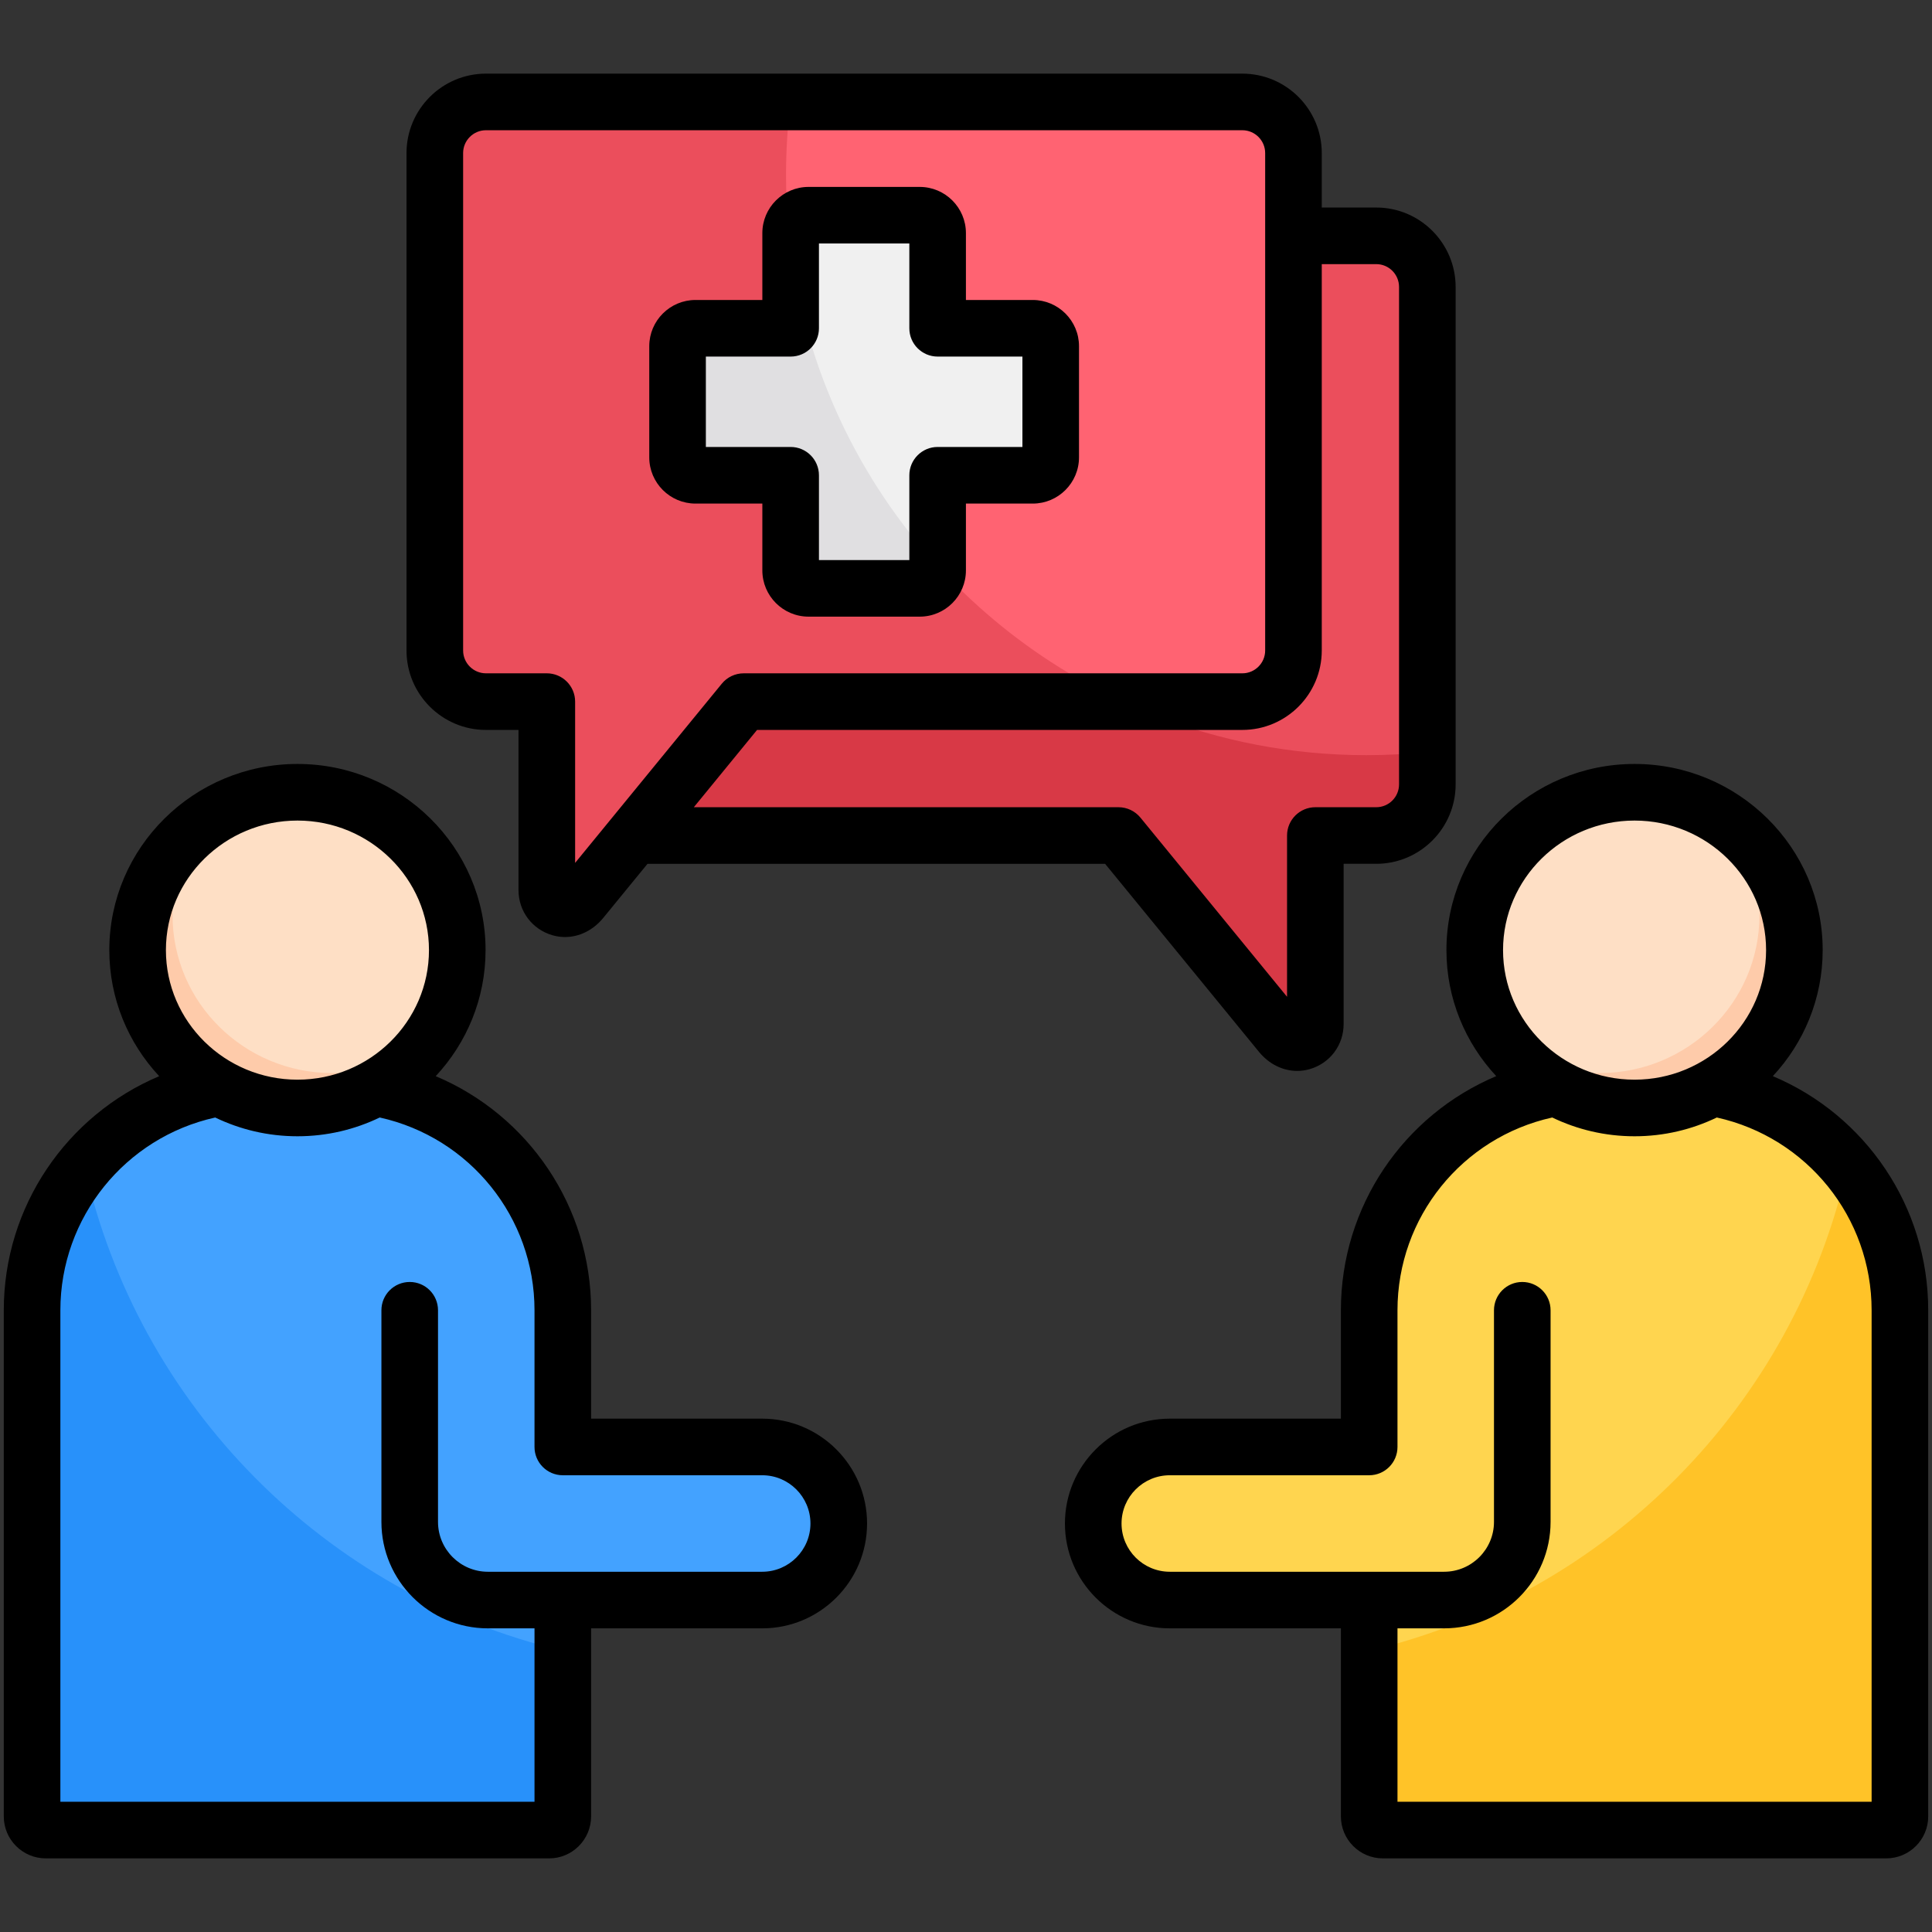<svg id="Layer_1" height="512" viewBox="0 0 512 512" width="512" xmlns="http://www.w3.org/2000/svg" data-name="Layer 1"><rect x="0" y="0" width="512" height="512" fill="#333333" stroke="none"/><g fill-rule="evenodd"><g><g><path d="m362.845 424.028v57.332c0 1.994 1.633 3.627 3.627 3.627h133.4c1.995 0 3.627-1.634 3.627-3.627v-134.124c0-32.906-26.927-59.834-59.833-59.834h-20.988c-32.907 0-59.833 26.925-59.833 59.834v36.221h-52.84c-11.157 0-20.285 9.128-20.285 20.285s9.128 20.285 20.285 20.285h52.84z" fill="#ffc328"/><path d="m362.845 424.028v13.446c63.104-14.963 112.614-65.026 126.785-128.43-10.999-13.202-27.544-21.641-45.964-21.641h-20.988c-32.907 0-59.833 26.925-59.833 59.834v36.221h-52.84c-11.157 0-20.285 9.128-20.285 20.285s9.128 20.286 20.285 20.286h52.84z" fill="#ffd54f"/><path d="m433.173 293.624c23.327 0 42.353-18.792 42.353-41.833s-19.026-41.833-42.353-41.833-42.353 18.793-42.353 41.833 19.026 41.833 42.353 41.833z" fill="#fedfc5"/><path d="m398.779 276.204c7.689 10.549 20.228 17.42 34.393 17.42 23.391 0 42.353-18.73 42.353-41.833 0-13.805-6.771-26.046-17.211-33.665 5.007 6.871 7.959 15.301 7.959 24.413 0 23.104-18.962 41.834-42.353 41.834-9.414 0-18.109-3.036-25.141-8.167z" fill="#fecbaa"/></g><g><path d="m149.155 424.028v57.332c0 1.994-1.633 3.627-3.627 3.627h-133.4c-1.995 0-3.627-1.634-3.627-3.627v-134.124c0-32.906 26.927-59.834 59.833-59.834h20.987c32.907 0 59.833 26.925 59.833 59.834v36.221h52.84c11.157 0 20.285 9.128 20.285 20.285s-9.128 20.285-20.285 20.285h-52.84z" fill="#2891fa"/><path d="m149.155 424.028v13.446c-63.103-14.963-112.614-65.026-126.785-128.43 10.999-13.202 27.544-21.641 45.964-21.641h20.987c32.907 0 59.833 26.925 59.833 59.834v36.221h52.84c11.157 0 20.285 9.128 20.285 20.285s-9.128 20.286-20.285 20.286h-52.84z" fill="#43a2ff"/><path d="m78.828 293.624c23.327 0 42.353-18.792 42.353-41.833s-19.026-41.833-42.353-41.833-42.353 18.793-42.353 41.833 19.026 41.833 42.353 41.833z" fill="#fedfc5"/><path d="m113.221 276.204c-7.689 10.549-20.228 17.42-34.393 17.42-23.391 0-42.353-18.73-42.353-41.833 0-13.805 6.771-26.046 17.211-33.665-5.007 6.871-7.959 15.301-7.959 24.413 0 23.104 18.962 41.834 42.353 41.834 9.414 0 18.109-3.036 25.141-8.167z" fill="#fecbaa"/></g><g><path d="m364.711 62.495h-200.446c-7.453 0-13.548 6.097-13.548 13.549v131.826c0 7.451 6.097 13.548 13.548 13.548h132.149l43.037 52.59c1.416 1.73 3.407 2.736 5.557 2.116 2.149-.62 3.575-2.516 3.575-4.753v-49.953h16.129c7.452 0 13.549-6.097 13.549-13.548v-131.826c0-7.452-6.097-13.549-13.549-13.549z" fill="#d83946"/><path d="m364.711 62.495h-155.559c8.082 77.341 73.475 137.631 152.956 137.631 5.456 0 10.844-.289 16.153-.843v-123.238c0-7.452-6.097-13.549-13.549-13.549z" fill="#eb4e5c"/><path d="m128.783 27.012h200.446c7.452 0 13.548 6.097 13.548 13.549v131.826c0 7.451-6.097 13.548-13.548 13.548h-132.149l-43.037 52.59c-1.416 1.73-3.407 2.736-5.557 2.116-2.149-.62-3.575-2.516-3.575-4.753v-49.953h-16.129c-7.452 0-13.549-6.097-13.549-13.548v-131.825c0-7.452 6.097-13.549 13.549-13.549z" fill="#eb4e5c"/><path d="m209.511 27.012h119.718c7.452 0 13.548 6.097 13.548 13.549v131.826c0 7.451-6.097 13.548-13.548 13.548h-31.709c-52.673-24.409-89.213-77.738-89.213-139.611 0-6.541.412-12.986 1.204-19.313z" fill="#ff6372"/><path d="m214.278 57.033h29.456c2.614 0 4.75 2.137 4.75 4.75v25.214h25.214c2.613 0 4.75 2.137 4.75 4.75v29.456c0 2.613-2.137 4.75-4.75 4.75h-25.214v25.212c0 2.613-2.137 4.75-4.75 4.75h-29.456c-2.613 0-4.75-2.137-4.75-4.75v-25.212h-25.212c-2.613 0-4.75-2.137-4.75-4.75v-29.456c0-2.613 2.137-4.75 4.75-4.75h25.212v-25.214c0-2.613 2.137-4.75 4.75-4.75z" fill="#e0dfe1"/><path d="m214.278 57.033h29.456c2.614 0 4.75 2.137 4.75 4.75v25.214h25.214c2.613 0 4.75 2.137 4.75 4.75v29.456c0 2.613-2.137 4.75-4.75 4.75h-25.214v24.023c-20.836-22.828-34.886-51.956-38.956-84.194v-3.999c0-2.613 2.137-4.75 4.75-4.75z" fill="#f0f0f0"/></g></g><path d="m187.06 94.495h22.474c4.136 0 7.495-3.358 7.495-7.499v-22.464h23.955v22.464c0 4.141 3.358 7.499 7.499 7.499h22.469v23.955h-22.469c-4.141 0-7.499 3.363-7.499 7.504v22.465h-23.955v-22.465c0-4.141-3.358-7.504-7.495-7.504h-22.474zm-2.75 38.958h17.72v17.71c0 6.754 5.49 12.253 12.253 12.253h29.449c6.759 0 12.249-5.499 12.249-12.253v-17.71h17.719c6.749 0 12.249-5.495 12.249-12.253v-29.454c0-6.754-5.5-12.248-12.249-12.248h-17.719v-17.715c0-6.754-5.49-12.249-12.249-12.249h-29.449c-6.763 0-12.253 5.495-12.253 12.249v17.715h-17.72c-6.749 0-12.249 5.495-12.249 12.248v29.454c0 6.759 5.5 12.253 12.249 12.253zm-61.577-92.89v131.824c0 3.335 2.717 6.047 6.047 6.047h16.13c4.141 0 7.504 3.363 7.504 7.504v42.736l38.868-47.485c1.42-1.74 3.552-2.754 5.801-2.754h132.149c3.33 0 6.051-2.712 6.051-6.047v-131.825c0-3.339-2.721-6.051-6.051-6.051h-200.453c-3.33 0-6.047 2.712-6.047 6.051zm241.981 29.43h-14.432v102.394c0 11.607-9.442 21.05-21.05 21.05h-128.603l-16.757 20.483h112.539c2.25 0 4.382 1.01 5.811 2.75l38.859 47.49v-42.74c0-4.141 3.358-7.499 7.504-7.499h16.13c3.339 0 6.046-2.717 6.046-6.051v-131.825c0-3.335-2.707-6.051-6.046-6.051zm-235.935 123.444h8.631v42.452c0 5.598 3.622 10.405 8.999 11.961 1.104.316 2.212.472 3.32.472 3.768 0 7.452-1.788 10.121-5.047l11.749-14.357h121.264l40.788 49.843c2.669 3.254 6.339 5.042 10.107 5.042 1.113 0 2.231-.156 3.334-.472 5.377-1.556 8.985-6.362 8.985-11.961v-42.453h8.636c11.607 0 21.045-9.442 21.045-21.049v-131.823c0-11.607-9.438-21.05-21.045-21.05h-14.432v-14.432c0-11.607-9.442-21.05-21.05-21.05h-200.453c-11.598 0-21.05 9.443-21.05 21.05v131.824c0 11.607 9.452 21.05 21.05 21.05zm367.221 284.051h-125.651v-45.962h12.362c15.55 0 28.209-12.654 28.209-28.209v-56.083c0-4.141-3.358-7.499-7.499-7.499s-7.499 3.358-7.499 7.499v56.083c0 7.282-5.933 13.211-13.211 13.211h-72.704c-7.046 0-12.786-5.735-12.786-12.786s5.74-12.786 12.786-12.786h52.843c4.141 0 7.499-3.358 7.499-7.499v-36.222c0-24.644 17.121-45.797 41.019-51.089 6.594 3.184 13.994 4.976 21.804 4.976s15.206-1.792 21.799-4.976c23.889 5.297 41.028 26.459 41.028 51.089v130.254zm-62.827-260.031c19.219 0 34.859 15.404 34.859 34.331s-15.64 34.335-34.859 34.335-34.85-15.404-34.85-34.335 15.64-34.331 34.85-34.331zm36.646 67.733c24.53 10.329 41.179 34.51 41.179 62.045v134.126c0 6.136-4.99 11.126-11.126 11.126h-133.4c-6.131 0-11.121-4.99-11.121-11.126v-49.834h-45.344c-15.328 0-27.789-12.461-27.789-27.784s12.461-27.785 27.789-27.785h45.344v-28.723c0-27.558 16.64-51.725 41.17-62.05-8.192-8.791-13.201-20.526-13.201-33.397 0-27.2 22.36-49.334 49.853-49.334s49.857 22.134 49.857 49.334c0 12.876-5.018 24.61-13.211 33.402zm-267.817 131.339h-72.709c-7.282 0-13.215-5.929-13.215-13.211v-56.083c0-4.141-3.349-7.499-7.494-7.499s-7.504 3.358-7.504 7.499v56.083c0 15.555 12.659 28.209 28.214 28.209h12.357v45.962h-125.651v-130.254c0-24.578 17.163-45.792 41.033-51.084 6.589 3.179 13.989 4.971 21.799 4.971s15.206-1.792 21.799-4.976c23.879 5.297 41.019 26.473 41.019 51.089v36.222c0 4.141 3.358 7.499 7.499 7.499h52.853c7.041 0 12.777 5.735 12.777 12.786s-5.735 12.786-12.777 12.786zm-123.17-199.072c19.219 0 34.85 15.404 34.85 34.331s-15.63 34.335-34.85 34.335-34.864-15.404-34.864-34.335 15.64-34.331 34.864-34.331zm123.17 158.501c15.319 0 27.78 12.466 27.78 27.785s-12.461 27.784-27.78 27.784h-45.353v49.834c0 6.136-4.985 11.126-11.117 11.126h-133.4c-6.141 0-11.131-4.99-11.131-11.126v-134.126c0-27.478 16.668-51.688 41.189-62.035-8.202-8.796-13.22-20.53-13.22-33.411 0-27.2 22.37-49.334 49.862-49.334s49.848 22.134 49.848 49.334c0 12.876-5.009 24.61-13.211 33.406 24.53 10.334 41.179 34.52 41.179 62.04v28.723h45.353z"/></g></svg>